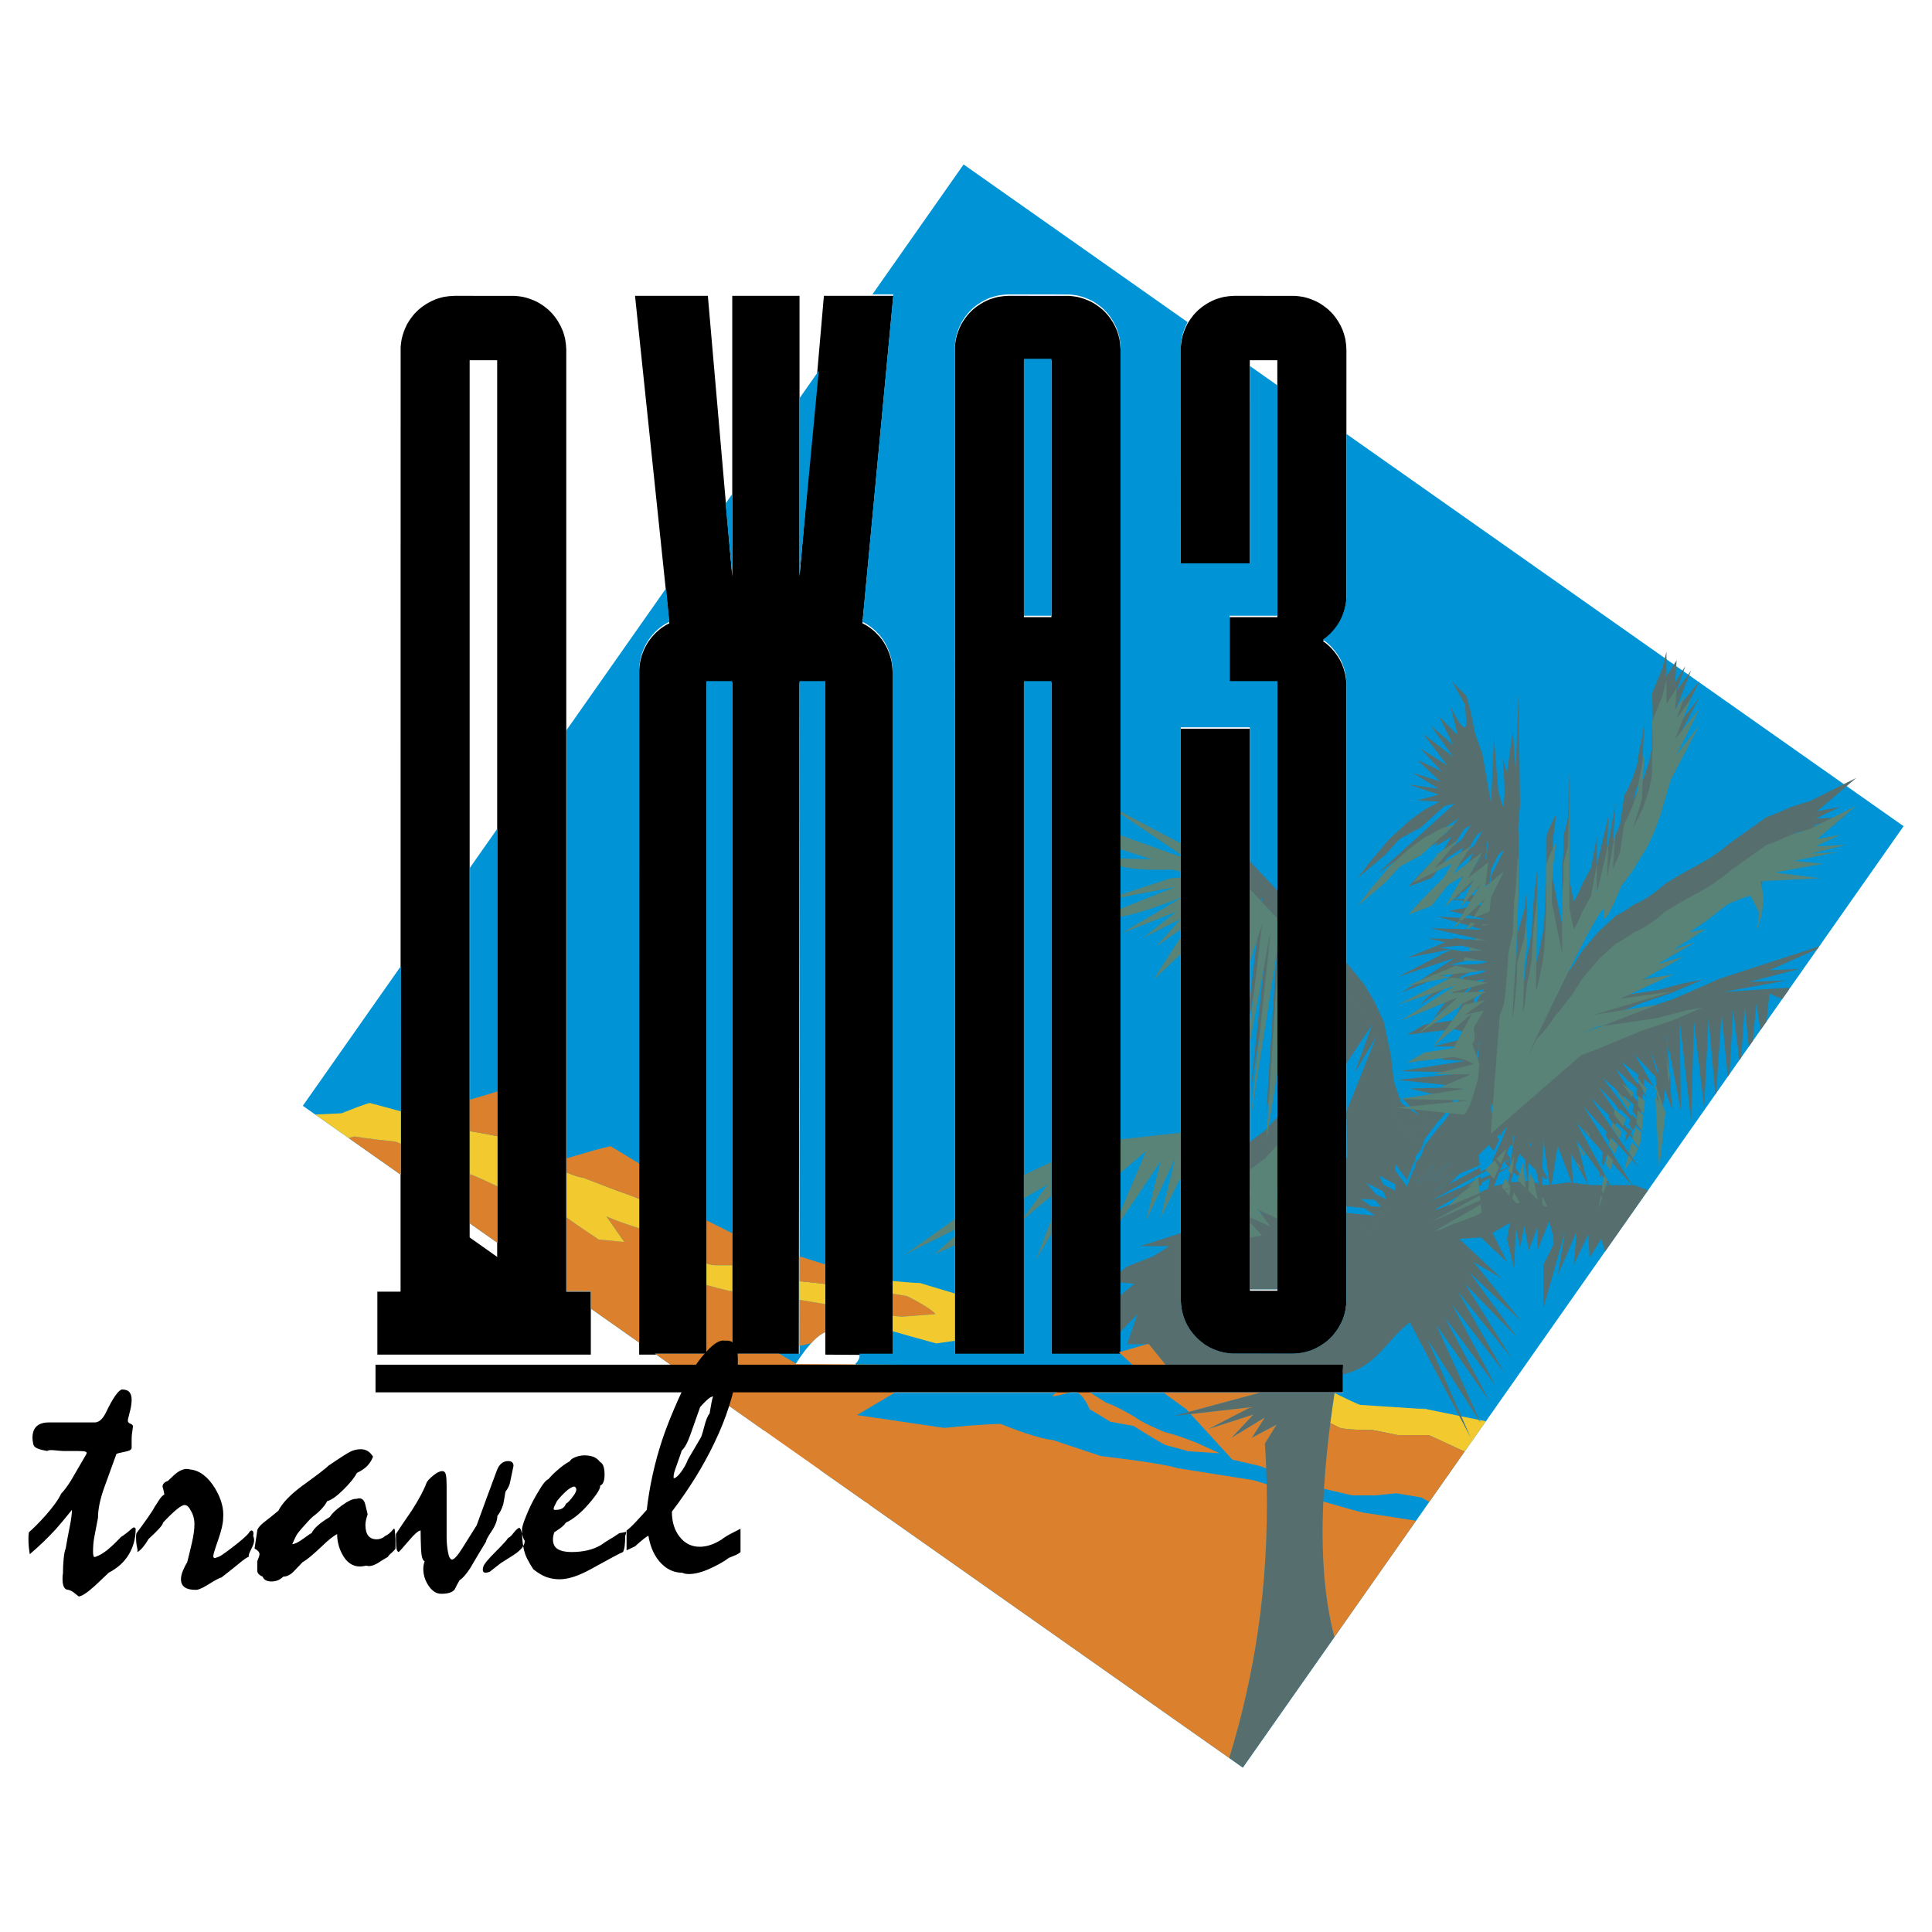 <?xml version="1.0" encoding="UTF-8"?>
<svg xmlns="http://www.w3.org/2000/svg" width="2500" height="2500" viewBox="0 0 2500 2500" fill="none">
  <g clip-path="url(#clip0_8_8900)">
    <path fill-rule="evenodd" clip-rule="evenodd" d="M1360.56 798.575V466.121H1324.94V798.575H1360.56ZM1324.94 883.229V1753.5H1235.55L1235.64 449.131C1235.92 445.564 1236.34 442.192 1236.98 438.651C1238.59 431.738 1240.77 425.759 1244.01 419.43C1246.89 414.437 1249.95 410.131 1253.74 405.76L1258.47 401.026C1265.23 395.06 1272.99 390.339 1281.4 387.083C1284.7 385.968 1287.91 385.047 1291.34 384.23C1295.91 383.411 1300.54 382.934 1305.19 382.803L1383.75 382.894C1387.29 383.166 1390.68 383.607 1394.21 384.23C1400.89 385.757 1407.34 388.132 1413.41 391.298C1418.4 394.165 1422.71 397.239 1427.06 401.026L1431.77 405.76C1437.74 412.52 1442.45 420.295 1445.68 428.716C1446.82 432.037 1447.72 435.253 1448.54 438.664C1449.37 443.359 1449.84 447.782 1449.96 452.542V1753.5H1360.56V883.229H1324.94ZM1742.23 775.229L1741.59 781.74C1740.27 790.135 1737.53 798.247 1733.51 805.734C1727.94 815.293 1721 823.269 1711.83 829.521C1721 835.811 1727.94 843.801 1733.51 853.346L1736.33 858.949C1739.78 867.224 1741.59 874.941 1742.23 883.851L1742.31 1683.79C1742.17 1689.61 1741.43 1695.4 1740.1 1701.06L1738.05 1707.6C1734.79 1716.01 1730.08 1723.79 1724.12 1730.57L1719.39 1735.3C1712.64 1741.27 1704.89 1745.99 1696.48 1749.23C1693.22 1750.35 1689.89 1751.3 1686.52 1752.07C1681.95 1752.91 1677.32 1753.39 1672.67 1753.49L1594.11 1753.41C1590.6 1753.14 1587.11 1752.69 1583.65 1752.06C1576.98 1750.54 1570.53 1748.17 1564.45 1745.02L1558.73 1741.5C1551.4 1736.37 1545.02 1729.99 1539.89 1722.66L1536.37 1716.89C1532.11 1708.73 1529.36 1699.87 1528.27 1690.74L1527.94 1683.77V942.942H1617.32V1670.2H1652.93V883.229H1591.12V798.575H1652.93V569.166H1652.85V466.121H1617.24V519.116L1617.32 519.167V730.808H1527.94V449.118C1528.22 445.551 1528.66 442.179 1529.27 438.638C1530.89 431.725 1533.07 425.746 1536.31 419.417C1539.2 414.424 1542.26 410.118 1546.04 405.747L1550.77 401.013C1557.53 395.047 1565.29 390.326 1573.7 387.07C1576.96 385.968 1580.26 385.016 1583.61 384.217C1588.19 383.399 1592.83 382.922 1597.49 382.79L1676.04 382.881C1679.59 383.153 1682.96 383.594 1686.51 384.217C1693.19 385.744 1699.64 388.119 1705.71 391.286C1710.7 394.152 1715.01 397.226 1719.34 401.013L1724.07 405.747C1730.04 412.507 1734.75 420.282 1737.98 428.703C1739.12 432.024 1740.02 435.24 1740.84 438.651C1741.65 443.346 1742.14 447.769 1742.26 452.529C1742.23 600.397 1742.26 585.482 1742.23 775.229ZM827.083 1752.89L827.135 866.874L827.615 861.115C829.067 850.014 833.023 839.388 839.184 830.04C846.161 820.092 855.059 811.791 866.096 806.538L821.726 382.777H915.952L947.533 746.047V382.79H1034.57V746.047L1066.12 382.79L1155.98 382.816L1116.02 806.551C1124.56 810.624 1131.72 816.538 1137.97 823.555L1141.34 827.796C1148.02 837.303 1151.99 846.862 1154.08 858.262C1154.62 862.114 1154.93 865.823 1155 869.675V1753.5L1068 1752.89V883.229H1034.55L1033.69 1753.5H947.507V883.229H914.084V1752.89H827.083ZM607.725 1671.43H643.353V466.121H607.725V1671.43ZM764.53 1671.43H732.754V452.542C732.622 447.887 732.145 443.248 731.327 438.664C730.543 435.303 729.59 431.982 728.474 428.716C725.232 420.3 720.52 412.526 714.557 405.76L709.836 401.026C705.618 397.344 701.048 394.086 696.192 391.298C690.123 388.13 683.671 385.754 676.997 384.23C673.536 383.611 670.048 383.165 666.543 382.894L587.985 382.803C583.33 382.934 578.692 383.411 574.107 384.23C570.751 385.019 567.436 385.971 564.173 387.083C555.772 390.337 548.016 395.058 541.268 401.026L536.534 405.76C532.852 409.987 529.594 414.566 526.807 419.43C523.564 425.759 521.372 431.738 519.764 438.651C519.15 442.121 518.704 445.618 518.428 449.131L518.337 1671.43H488.312V1752.89H764.53V1671.43Z" fill="black"></path>
    <path fill-rule="evenodd" clip-rule="evenodd" d="M666.529 1642.78L606.453 1600.35V1704.08H666.529V1642.78ZM753.258 1704.08L731.469 1688.68V1704.08H753.258Z" fill="black"></path>
    <path fill-rule="evenodd" clip-rule="evenodd" d="M2463.24 1069.1L1742.28 561.541L1742.23 773.363L1741.59 779.887C1740.26 788.277 1737.53 796.384 1733.51 803.868C1727.94 813.427 1721 821.416 1711.83 827.68C1721 833.945 1727.94 841.947 1733.51 851.493L1736.33 857.109C1739.78 865.371 1741.59 873.075 1742.23 882.011L1742.31 1681.92C1742.18 1687.74 1741.43 1693.53 1740.08 1699.2L1738.05 1705.76C1734.79 1714.17 1730.07 1721.94 1724.12 1728.72L1719.39 1733.45C1712.64 1739.41 1704.88 1744.13 1696.49 1747.38C1693.23 1748.5 1689.91 1749.45 1686.55 1750.22C1681.97 1751.07 1677.33 1751.55 1672.67 1751.66L1594.12 1751.56C1590.61 1751.29 1587.11 1750.84 1583.65 1750.21C1576.97 1748.69 1570.52 1746.33 1564.45 1743.16L1558.71 1739.66C1551.39 1734.51 1545.02 1728.12 1539.89 1720.79L1536.37 1715.02C1532.11 1706.87 1529.36 1698.01 1528.27 1688.87L1527.92 1681.91V941.101H1617.32V1668.34H1652.93V881.362H1591.15V796.735H1652.93V498.638L1617.32 473.554V728.955H1527.92L1528.02 447.264C1528.28 443.711 1528.71 440.325 1529.37 436.798C1530.97 429.872 1533.14 423.893 1536.39 417.576L1536.81 416.876L1246.9 212.797L1128.86 380.95H1155.98L1116.01 804.672C1124.56 808.732 1131.7 814.646 1137.98 821.662L1141.34 825.93C1148.02 835.423 1151.99 844.982 1154.08 856.409C1154.62 860.248 1154.92 863.944 1155 867.822V1751.66H1112.24L1112.41 1752.52L1111.99 1757.06C1110.71 1759.84 1109.68 1762.42 1107.15 1764.33C1107.05 1766.35 1107 1768.38 1106.97 1770.39H1738.01V1802.2H1101.96C1099.2 1812.31 1095.39 1822.16 1091.34 1831.71L1090.08 1832.98L1089.55 1837.29C1087.57 1842.58 1085.69 1847.92 1083.7 1853.23V1856.65C1080.46 1862.73 1077.08 1868.61 1073.31 1874.35C1073.31 1876.69 1072.06 1878.58 1071.12 1880.66C1069.15 1885.09 1067.24 1889.55 1065.16 1893.9L1063.53 1895.6L1060.68 1901.78L1120.71 1944.04L1125.12 1943.08V1947.15L1608.19 2287.23L2463.24 1069.1ZM1068.01 1723.79V881.362H1034.57V1751.66H947.533V881.362H914.097V1751.66H847.446L874.06 1770.37H1026.25C1027.09 1768.99 1027.95 1767.59 1028.81 1766.2C1036.32 1754.37 1044.59 1742.87 1054.57 1732.98C1058.68 1729.16 1063 1725.67 1068.01 1723.79ZM1009.32 1802.19H919.246L988.712 1851.1C989.867 1847.88 991.06 1844.69 992.279 1841.53L994.341 1836.43C994.341 1834.6 995.47 1832.47 996.144 1830.68C997.688 1826.59 999.361 1822.66 1001.4 1818.75L1003.12 1815.51L1004.73 1814.39V1812.03C1006.23 1808.73 1007.76 1805.43 1009.32 1802.19ZM1059.5 479.767L1034.56 515.291V744.181L1059.5 479.767ZM947.533 639.282L938.818 651.707L947.533 744.194V639.282ZM861.985 761.159L733.104 944.759V1670.65H764.465V1693.24L827.07 1737.31L827.122 865.007L827.589 859.236C829.05 848.137 833.005 837.513 839.158 828.16C846.123 818.213 855.02 809.912 866.07 804.672L861.985 761.159ZM643.73 1072.08L608.089 1122.85V1583.16L643.73 1608.24V1072.08ZM518.753 1250.13L391.844 1430.9L518.727 1520.23L518.753 1250.13ZM1360.56 796.722V464.255H1324.94V796.722H1360.56ZM1324.94 881.362V1751.66H1235.57L1235.66 447.264C1235.93 443.698 1236.36 440.325 1236.99 436.798C1238.51 430.112 1240.87 423.647 1244.04 417.564C1246.91 412.57 1249.96 408.277 1253.75 403.906L1258.48 399.159C1265.24 393.193 1273.01 388.473 1281.41 385.217C1284.68 384.108 1287.99 383.164 1291.35 382.39C1296.03 381.546 1300.44 381.093 1305.2 380.963L1383.76 381.054C1387.33 381.326 1390.7 381.754 1394.23 382.39C1401.14 383.998 1407.12 386.19 1413.42 389.432C1418.41 392.324 1422.69 395.372 1427.05 399.159L1431.79 403.906C1437.75 410.668 1442.47 418.437 1445.72 426.85C1446.83 430.17 1447.74 433.387 1448.56 436.798C1449.39 441.506 1449.85 445.915 1449.97 450.688V1751.66H1360.57V881.362H1324.94Z" fill="#0094D6"></path>
    <path fill-rule="evenodd" clip-rule="evenodd" d="M2402.14 1006.53L2342.1 1036.58L2317.73 1044.1C2293.34 1055.37 2285.84 1057.25 2285.84 1057.25L2259.58 1076.05L2240.81 1089.2C2218.32 1107.98 2207.04 1113.62 2207.04 1113.62C2186.42 1124.89 2173.26 1132.4 2173.26 1132.4L2154.52 1143.67C2132.01 1164.33 2115.13 1169.97 2115.13 1169.97C2096.37 1183.13 2090.74 1185.01 2090.74 1185.01L2068.25 1205.68L2047.6 1230.1L2034.47 1250.76C2017.58 1273.3 2011.96 1278.93 2011.96 1278.93C1998.83 1299.61 1989.44 1307.13 1989.44 1307.13L1976.32 1331.55C1976.32 1331.55 2079.49 1111.75 2075.74 1143.69C2072 1175.62 2098.23 1109.87 2098.23 1109.87C2113.25 1091.09 2117 1083.58 2117 1083.58L2131.99 1059.16L2141.4 1038.5L2148.89 1017.84L2162.02 972.756L2199.54 901.371L2169.53 940.825L2199.54 880.71L2167.65 920.164L2188.3 867.559L2169.53 893.861L2180.8 861.93L2167.65 882.591L2169.53 854.407L2156.4 875.068V843.137L2150.77 865.678L2137.65 897.61C2139.53 923.899 2137.65 948.334 2137.65 948.334V967.128L2133.87 985.908L2126.38 1008.45C2117 1029.11 2113.25 1034.75 2113.25 1034.75L2124.5 999.059L2126.38 963.366L2128.26 931.435L2124.51 955.857C2118.88 980.279 2118.88 987.788 2118.88 987.788C2111.39 1014.09 2101.98 1029.12 2101.98 1029.12C2098.23 1051.66 2096.35 1066.7 2096.35 1066.7L2086.98 1089.24L2090.72 1038.51L2079.48 1100.51L2081.36 1055.41L2066.37 1119.29V1081.72L2058.84 1123.05L2047.6 1143.71C2040.1 1162.49 2036.36 1166.25 2036.36 1166.25L2030.7 1138.07V997.127L2028.82 1059.12L2023.19 1081.66V1102.32L2021.31 1122.99V1196.25L2015.68 1169.95C2011.93 1149.29 2008.18 1132.38 2008.18 1132.38V1107.95L2010.07 1081.65L2013.81 1053.47C2002.57 1074.13 2000.69 1083.53 2000.69 1083.53V1141.75L1998.81 1183.09C1996.93 1211.27 1995.03 1213.14 1995.03 1213.14C1989.44 1245.1 1987.56 1245.1 1987.56 1245.1L1989.44 1121.12C1987.56 1141.78 1985.7 1153.05 1985.7 1153.05L1983.81 1173.71C1981.93 1203.77 1981.93 1205.65 1981.93 1205.65L1978.19 1228.2C1978.19 1228.2 1976.31 1230.08 1974.44 1250.74C1972.56 1271.41 1970.69 1273.28 1970.69 1273.28L1972.57 1211.28L1976.32 1179.34L1974.44 1154.92C1974.44 1175.58 1970.69 1183.1 1970.69 1183.1L1963.19 1209.4C1963.19 1233.82 1961.31 1246.98 1961.31 1246.98C1959.42 1271.4 1957.54 1278.89 1957.54 1278.89C1955.66 1297.69 1961.31 1209.4 1961.31 1209.4L1963.19 1164.31L1965.07 1119.22V1076.01L1963.85 1073.99C1963.62 1077.58 1963.4 1081.38 1963.19 1085.4C1961.31 1119.21 1959.42 1128.61 1959.42 1128.61L1957.54 1171.83L1951.91 1196.25C1951.91 1196.25 1950.03 1224.43 1948.16 1246.99C1946.28 1269.53 1940.66 1277.03 1940.66 1277.03L1928.97 1431.17L2045.72 1329.65L2070.12 1320.24L2124.5 1297.7L2163.89 1284.55L2203.28 1267.62L2182.65 1271.4C2152.64 1278.89 2147.01 1280.8 2147.01 1280.8C2124.5 1284.55 2109.49 1286.43 2109.49 1286.43C2085.1 1290.18 2068.22 1292.09 2068.22 1292.09L2047.57 1301.46L2145.12 1263.9L2062.57 1277.05L2163.87 1247.02L2096.34 1256.39L2165.75 1224.47L2124.48 1231.98L2178.92 1201.89L2145.15 1211.3L2193.91 1183.11L2165.77 1192.5L2207.04 1166.2L2186.42 1169.96L2208.93 1154.93C2217.59 1147.92 2226.33 1141.03 2235.17 1134.26C2255.82 1124.87 2265.18 1122.99 2265.18 1122.99L2276.43 1145.53C2274.54 1164.32 2272.68 1169.95 2272.68 1169.95C2280.2 1147.41 2280.2 1143.65 2280.2 1143.65L2282.08 1124.87L2278.33 1104.21L2355.24 1100.44L2297.09 1092.92L2358.99 1081.65L2321.47 1077.89L2377.73 1066.62L2343.96 1068.5L2389 1057.23L2349.61 1059.11L2381.48 1044.08L2351.49 1049.72L2402.14 1006.53ZM1866.68 1035.27L1843.13 1047.85C1824.39 1061 1820.64 1064.76 1820.64 1064.76C1799.99 1083.56 1796.25 1087.31 1796.25 1087.31C1779.35 1107.97 1775.6 1111.73 1775.6 1111.73L1756.86 1136.14L1792.5 1106.09L1811.24 1085.41L1835.64 1072.26L1837.07 1072.14L1882.52 1030.93L1866.68 1035.27ZM1857.46 1070.59L1860.02 1070.39L1828.13 1106.09L1878.76 1081.66L1867.51 1100.46L1839.37 1128.63L1822.5 1147.41L1852.48 1136.14L1873.13 1109.83L1893.78 1096.68L1869.38 1138.02L1906.9 1102.32L1890.03 1138.02L1916.27 1107.97L1887.54 1154.93H1892.43L1921.88 1126.75L1905.94 1152.3L1926.84 1143.92L1927.55 1143.33L1929.41 1124.88L1946.28 1091.07L1921.88 1111.74L1925.66 1079.8L1899.39 1100.47L1918.14 1066.66L1880.61 1094.84L1903.13 1059.15L1856.24 1087.33L1888.11 1049.76L1857.46 1070.59ZM1886.67 1156.38L1880.64 1166.2L1890.5 1156.78L1886.67 1156.38ZM1902.38 1158.08L1897.57 1165.79L1901.92 1164.98L1909.24 1158.82L1902.38 1158.08ZM1919.37 1159.9L1918.23 1161.96L1925.67 1160.58L1919.37 1159.9ZM1909.39 1177.9L1908.05 1180.31L1923.8 1181.23L1909.39 1177.9ZM1902.73 1189.9L1900.5 1193.89L1918.15 1194.38L1902.73 1189.9ZM1895.71 1202.54L1893.3 1206.89L1918.15 1207.54L1895.71 1202.54ZM1883 1213.48L1871.28 1218.81L1820.64 1239.47L1877.01 1228.55L1861.91 1226.32L1916.29 1220.69L1883 1213.48ZM1877.85 1228.68L1809.36 1263.89L1882.52 1239.47L1813.11 1284.56L1886.27 1254.5L1835.64 1301.46L1891.66 1264.63L1886.27 1265.77L1923.82 1247L1875.02 1248.88L1925.68 1235.73L1877.85 1228.68ZM1894.12 1264.12L1854.4 1318.39L1905.04 1275.17L1880.64 1320.27L1843.12 1325.9L1820.63 1339.05L1880.64 1331.55C1899.41 1335.3 1906.9 1340.96 1906.9 1340.96L1854.39 1354.11H1903.16L1863.77 1371.01L1895.66 1372.89L1811.23 1386.06L1901.28 1387.94L1807.48 1397.35L1894.49 1406.41L1895.66 1404.84C1895.66 1404.84 1901.29 1402.96 1912.53 1359.75L1914.41 1340.98L1905.04 1314.69C1905.04 1314.69 1910.67 1312.8 1906.92 1294.02L1920.04 1271.48L1895.67 1277.11L1921.91 1258.34L1894.12 1264.12ZM1894.19 1406.76L1824.38 1408.57L1871.26 1419.81L1814.97 1421.7L1837.49 1444.25L1813.09 1427.32L1803.72 1399.15L1799.97 1367.21L1796.22 1348.41L1790.59 1322.12L1779.32 1297.7L1766.19 1275.16L1742.23 1245.52V1300.06L1742.25 1375.96L1775.56 1325.88L1753.07 1387.89L1781.19 1340.93L1742.25 1438.46L1743.98 1496.32L1742.25 1499.72V1561.03L1779.31 1564.5L1760.57 1551.35L1786.83 1553.23L1768.06 1530.69L1794.33 1543.84L1784.95 1521.3L1805.57 1532.57V1506.28L1820.59 1526.95L1829.97 1502.53L1830.47 1504.39C1832.47 1486.53 1836.19 1500.21 1843.09 1474.35L1861.86 1449.93C1861.86 1449.93 1867.49 1446.18 1878.73 1427.39L1894.19 1406.76ZM1652.9 1152.43L1617.29 1114.49V1209.75C1626.03 1181.89 1633.02 1160.57 1633.02 1160.57L1617.29 1293.28V1313.8L1644.29 1168.08L1618.03 1414.18L1652.9 1192.3V1152.43ZM1652.9 1216.81L1638.64 1440.49L1652.9 1352.3V1216.81ZM1652.9 1445.52L1636.77 1463.03L1617.29 1477.67V1539.15L1644.29 1551.32L1627.39 1528.78L1652.9 1541.04V1445.52ZM1617.29 1565.57L1633.02 1562.6L1617.29 1545.7V1565.57ZM1917.21 1533.35L1916.18 1522.51L1856.27 1556.95C1856.27 1556.95 1861.9 1556.95 1880.64 1547.55C1880.64 1547.55 1882.52 1547.55 1906.9 1538.17C1906.9 1538.19 1908.81 1537.21 1917.21 1533.35ZM1915.67 1517.11L1915.06 1510.76L1855.53 1543.02L1854.62 1543.93L1915.67 1517.11ZM1914.79 1507.79L1912.74 1486.63L1898.38 1500.82L1906.92 1496.84L1891.08 1507.98L1873.65 1525.18L1914.79 1507.79ZM1922.13 1477.38L1933.05 1489.26L1939.74 1474.75L1934.22 1465.48L1922.13 1477.38ZM1943.31 1500.42L1946.29 1503.66L1954.45 1500.09L1954.5 1499.64L1947.94 1488.59L1943.31 1500.42ZM1947.21 1504.67L1953.12 1511.08L1954.41 1500.55L1947.21 1504.67ZM1956.58 1514.85L1962.08 1520.81L1966.89 1520.43L1958.96 1507.11L1956.58 1514.85ZM1935.97 1463.78L1942.05 1469.73L1942.56 1468.67L1950.05 1449.88L1935.97 1463.78ZM1951.68 1479.14L1956.46 1483.79L1959.43 1459.27L1951.68 1479.14ZM1963.85 1491.04L1974.17 1501.09L1970.69 1468.67L1963.85 1491.04ZM1977.54 1504.39L1989.85 1516.45L1984.61 1490.86L1979.24 1480.5L1977.54 1504.39ZM1995.57 1522.03L1998.57 1524.97C1999.43 1524.94 2000.65 1524.87 2002.27 1524.74L1995.79 1512.32L1995.57 1522.03ZM2041.67 1472.92L2045.72 1476.16L2045.99 1475.1L2040.09 1466.76L2041.67 1472.92ZM2049.43 1461.55L2050.78 1456.31L2040.12 1444.25L2049.43 1461.55ZM2056.29 1434.62L2056.98 1431.89L2049.48 1423.57L2056.29 1434.62ZM2061.13 1415.6L2061.36 1414.71L2058.86 1412.3L2061.13 1415.6ZM2092.97 1376.74L2092.79 1377.88L2106.98 1399.92L2109.39 1391.71L2092.97 1376.74ZM2089.32 1399.37L2088.34 1405.53L2100.48 1421.85L2103.51 1411.61L2089.32 1399.37ZM2086.61 1416.26L2085.58 1422.66L2095.81 1437.61L2098.49 1428.51L2086.61 1416.26ZM2083.42 1436.13L2081.88 1445.83L2089.91 1457.53L2093.38 1445.78L2083.42 1436.13ZM2080 1457.37L2078 1469.81L2083.6 1478.82L2087.51 1465.65L2080 1457.37ZM2075.67 1484.43L2072.48 1504.28L2074.78 1508.56L2080.36 1489.72L2075.67 1484.43ZM2071.41 1510.92L2069.13 1525.04H2069.89L2073.29 1513.58L2071.41 1510.92ZM2111.68 1384.01L2113.65 1377.27L2098.23 1365.34L2111.68 1384.01ZM2118.38 1361.45L2118.83 1359.88L2115.13 1355.95L2118.38 1361.45ZM2118.91 1359.94C2118.93 1360.37 2119.04 1361.3 2119.14 1362.71L2129.53 1380.31L2130.14 1374.73L2130.75 1372.47L2118.91 1359.94ZM2119.82 1382.04C2119.84 1386.08 2119.76 1390.45 2119.56 1394.99L2126.78 1405.01L2128.58 1388.8L2119.82 1382.04ZM2119.23 1400.66C2118.87 1405.86 2118.28 1411.05 2117.46 1416.21L2124.34 1426.89L2126.37 1408.55L2126.52 1407.28L2119.23 1400.66ZM2116.27 1422.63C2115.92 1424.2 2115.54 1425.77 2115.13 1427.33L2112.35 1437.85L2120.37 1448.64C2122.07 1444.64 2122.63 1442.37 2122.63 1442.37L2124.07 1429.37L2116.27 1422.63ZM2111.33 1441.77C2110.04 1446.61 2108.88 1451.12 2107.82 1455.22L2112.98 1462.77C2115.99 1457.88 2118.14 1453.65 2119.62 1450.36L2111.33 1441.77ZM2106.87 1458.84C2104.82 1466.87 2103.28 1472.92 2102.54 1475.93L2103.07 1476.72C2106.72 1472.13 2109.74 1467.88 2112.19 1464.01L2106.87 1458.84ZM2136.18 1351.75L2136.24 1351.56L2135.76 1350.29L2136.18 1351.75ZM2140.89 1364.38L2141.16 1369.24L2147.01 1389.76L2141.99 1384.44L2147.01 1476.16L2155.09 1403.26L2140.89 1364.38ZM2159.17 1366.76L2160.63 1353.54L2156.4 1331.53L2159.17 1366.76ZM2173.29 1311.99L2173.39 1311.92L2173.26 1310.85L2173.29 1311.99ZM2226.28 1257.48C2224.69 1257.88 2223.92 1258.27 2223.92 1258.27L2226.28 1257.48Z" fill="#566E6D"></path>
    <path fill-rule="evenodd" clip-rule="evenodd" d="M1527.9 1595.71L1475.46 1612.48H1512.99L1492.34 1625.63L1458.57 1638.78L1449.95 1645.45V1659.33L1467.97 1661.32L1449.95 1675.97V1723.19L1471.72 1700.76L1458.57 1739.41H1486.71L1511.79 1770.37H1738.02V1778.32C1781.95 1768.57 1794.72 1732.85 1824.38 1711.22L1903.16 1860.45L1846.87 1732.7L1916.28 1841.67L1858.15 1713.92L1927.56 1813.47L1869.41 1704.52L1935.06 1792.81L1878.77 1687.61L1946.31 1775.92L1886.27 1670.73L1955.68 1757.13L1895.67 1661.32L1963.21 1730.83L1901.3 1646.29L1968.83 1710.15L1906.93 1633.14L1942.57 1653.79L1888.16 1603.08L1916.31 1601.19L1950.08 1633.14L1931.34 1595.55L1953.83 1582.4L1950.08 1603.08L1959.46 1642.52L1961.35 1588.06L1966.98 1614.35L1972.61 1586.18L1978.24 1618.09L1989.48 1588.06V1618.09L2004.5 1580.53C2012 1603.08 2010.13 1610.6 2010.13 1610.6L1997 1636.89V1693.25L2025.12 1593.67L2015.75 1650.04L2040.14 1593.67L2036.39 1636.89L2055.14 1597.45L2057.02 1627.48L2072.03 1603.06L2076.98 1619.38L2132.53 1540.24L2115.17 1533.54H2060.76C2042.02 1531.66 2030.75 1529.8 2030.75 1529.8C2006.38 1533.54 1997 1533.54 1997 1533.54L1978.24 1527.92C1959.47 1529.8 1953.84 1529.8 1953.84 1529.8L1931.35 1535.43C1910.7 1544.83 1906.96 1546.7 1906.96 1546.7C1882.56 1556.1 1880.69 1556.1 1880.69 1556.1C1861.95 1565.5 1856.32 1565.5 1856.32 1565.5L1957.6 1507.27L1850.68 1554.23L1940.73 1505.39L1856.32 1541.08L1906.96 1505.39L1854.44 1529.81L1876.93 1503.52L1846.92 1529.81L1856.32 1505.39L1835.67 1531.68L1830.05 1511L1820.67 1535.43L1805.65 1514.78V1541.07L1785.03 1529.8L1794.4 1552.34L1768.14 1539.19L1786.91 1561.73L1760.64 1559.83L1779.39 1573.01L1742.33 1569.51L1742.36 1681.88C1742.22 1687.7 1741.48 1693.49 1740.13 1699.16L1738.1 1705.72C1734.84 1714.13 1730.12 1721.9 1724.17 1728.67L1719.44 1733.41C1712.69 1739.37 1704.93 1744.09 1696.53 1747.34C1693.27 1748.46 1689.96 1749.4 1686.6 1750.18C1682.02 1751.03 1677.38 1751.51 1672.72 1751.62L1594.16 1751.51C1590.65 1751.25 1587.16 1750.8 1583.7 1750.17C1577.02 1748.65 1570.57 1746.29 1564.5 1743.12L1558.76 1739.62C1551.44 1734.47 1545.07 1728.08 1539.94 1720.75L1536.42 1714.98C1532.16 1706.83 1529.41 1697.97 1528.32 1688.83L1527.97 1681.87V1595.71H1527.9ZM1629.96 1802.19L1518.6 1832.28L1618.03 1821.01L1563.62 1849.18L1621.78 1830.41L1593.63 1860.45L1636.77 1834.16L1619.9 1860.45L1651.79 1843.55L1636.77 1867.97C1646.82 2025.41 1626.69 2156.95 1590.66 2274.84L1608.2 2287.2L1726.75 2118.27C1705.22 2037.64 1707.51 1929.78 1727.01 1802.19H1629.96ZM1652.9 1549.61L1627.39 1537.33L1644.29 1559.87L1617.29 1547.71V1554.24L1633.02 1571.14L1617.29 1574.13V1668.34H1652.9V1549.61Z" fill="#566E6D"></path>
    <path fill-rule="evenodd" clip-rule="evenodd" d="M1155.01 1702.69V1674.04C1166.54 1675.92 1173.76 1677.12 1173.76 1677.12C1207.03 1693.79 1210.36 1700.45 1210.36 1700.45L1167.12 1703.8L1155.01 1702.69Z" fill="#DB812E"></path>
    <path fill-rule="evenodd" clip-rule="evenodd" d="M1155.01 1657.65C1184.03 1660.29 1190.65 1660.29 1190.65 1660.29L1235.56 1673.79V1734.94L1211.44 1738.39C1184.02 1730.92 1166.17 1725.82 1155.01 1722.53V1702.7L1167.12 1703.81L1210.36 1700.47C1210.36 1700.47 1207.04 1693.8 1173.76 1677.13C1173.76 1677.13 1166.52 1675.91 1155.01 1674.05V1657.65Z" fill="#F2CA30"></path>
    <path fill-rule="evenodd" clip-rule="evenodd" d="M1068.01 1687.54V1723.79C1063.02 1725.67 1058.7 1729.16 1054.57 1732.98C1052.89 1734.65 1051.24 1736.38 1049.63 1738.12L1034.56 1741.62V1681.98C1045.31 1683.71 1056.77 1685.59 1068.01 1687.54Z" fill="#DB812E"></path>
    <path fill-rule="evenodd" clip-rule="evenodd" d="M1068.01 1661.48V1687.55C1056.76 1685.6 1045.31 1683.72 1034.57 1682V1657.95C1044.67 1658.78 1056.13 1660 1068.01 1661.48Z" fill="#F2CA30"></path>
    <path fill-rule="evenodd" clip-rule="evenodd" d="M1034.57 1625.76L1068.01 1636.23V1661.48C1056.89 1660.09 1045.74 1658.91 1034.57 1657.97V1625.76ZM1712.39 1942.96C1747.85 1953.38 1762.52 1957.05 1762.52 1957.05L1830.08 1967.46L1832.07 1968.27L1726.75 2118.28C1713.68 2069.31 1709.38 2010.32 1712.39 1942.96ZM1108.89 1831.1L1221.86 1847.71C1273.83 1842.53 1294.62 1842.53 1294.62 1842.53C1346.6 1863.33 1362.2 1863.33 1362.2 1863.33L1424.6 1884.17C1512.98 1894.59 1523.37 1899.8 1523.37 1899.8L1622.13 1915.4L1639.06 1920.62C1642.04 2055.1 1622.61 2170.34 1590.65 2274.85C1362.65 2114.32 1138.68 1956.71 919.235 1802.19H924.916L870.391 1763.97L1215.72 1766.35L1182.52 1790.88L1161.98 1797.21L1153.36 1801.97C1154.92 1801.97 1156.46 1801.94 1158.02 1801.97L1108.89 1831.1Z" fill="#DB812E"></path>
    <path fill-rule="evenodd" clip-rule="evenodd" d="M947.536 1670.77V1751.65H1008.26C1016.02 1756.28 1023.23 1760.54 1029.93 1764.43L1028.83 1766.19C1027.96 1767.57 1027.11 1768.97 1026.26 1770.36H874.075L847.461 1751.65H914.113V1662.78C921.959 1665.03 931.881 1667.62 944.241 1670.46L947.536 1670.77Z" fill="#DB812E"></path>
    <path fill-rule="evenodd" clip-rule="evenodd" d="M947.532 1637.16V1670.78L944.238 1670.48C934.128 1668.19 924.082 1665.63 914.109 1662.8V1634.89C922.215 1637.17 924.278 1637.17 924.278 1637.17H947.532V1637.16Z" fill="#F2CA30"></path>
    <path fill-rule="evenodd" clip-rule="evenodd" d="M914.097 1579.07L947.533 1595.81V1637.16H924.279C924.279 1637.16 922.216 1637.16 914.11 1634.88V1579.07H914.097ZM827.096 1589.3L827.083 1737.31L764.478 1693.24V1670.65H733.117V1575.3C736.606 1577.95 746.606 1585.18 774.569 1603.84L807.836 1607.19L784.555 1573.86C784.542 1573.86 796.773 1579.98 827.096 1589.3Z" fill="#DB812E"></path>
    <path fill-rule="evenodd" clip-rule="evenodd" d="M827.093 1551.4V1589.3C796.77 1579.97 784.54 1573.85 784.54 1573.85L807.82 1607.19L774.553 1603.84C746.59 1585.18 736.577 1577.95 733.102 1575.29V1517.06C748.73 1523.87 754.605 1523.89 754.605 1523.89L797.847 1540.53C807.732 1543.78 817.488 1547.4 827.093 1551.4Z" fill="#F2CA30"></path>
    <path fill-rule="evenodd" clip-rule="evenodd" d="M733.102 1498.89H733.153C785.149 1483.29 790.337 1483.29 790.337 1483.29C805.512 1492.41 817.6 1499.73 827.08 1505.58V1551.41C817.477 1547.4 807.721 1543.78 797.834 1540.54L754.592 1523.9C754.592 1523.9 748.717 1523.87 733.089 1517.06L733.102 1498.89ZM643.727 1535.22V1608.23L608.086 1583.14V1519.57L611.549 1520.55C611.549 1520.55 621.289 1524.46 643.727 1535.22Z" fill="#DB812E"></path>
    <path fill-rule="evenodd" clip-rule="evenodd" d="M643.727 1470.32V1535.22C621.289 1524.45 611.549 1520.55 611.549 1520.55L608.086 1519.57V1463.73C630.368 1467.41 640.601 1469.62 643.727 1470.32Z" fill="#F2CA30"></path>
    <path fill-rule="evenodd" clip-rule="evenodd" d="M608.101 1422.98L643.741 1412.29V1470.33C640.616 1469.62 630.383 1467.41 608.101 1463.74V1432.25V1422.98ZM518.739 1480.1V1520.22L451.102 1472.6C453.618 1471.99 456.108 1471.3 458.546 1470.58C458.546 1470.58 478.507 1473.92 511.774 1477.24C514.138 1478.09 516.462 1479.04 518.739 1480.1Z" fill="#DB812E"></path>
    <path fill-rule="evenodd" clip-rule="evenodd" d="M518.741 1438.1V1480.1C514.175 1478.05 511.763 1477.23 511.763 1477.23C478.496 1473.91 458.535 1470.57 458.535 1470.57C456.074 1471.31 453.591 1471.99 451.09 1472.59L407.914 1442.21L441.895 1440.59C475.162 1427.25 478.496 1427.25 478.496 1427.25C498.054 1432.6 510.959 1436.05 518.741 1438.1Z" fill="#F2CA30"></path>
    <path fill-rule="evenodd" clip-rule="evenodd" d="M1470.35 1770.37L1447.88 1749.93C1465.92 1744.61 1476.91 1741.37 1483.63 1739.41H1486.71L1511.8 1770.37H1470.35ZM1538.14 1826.99L1534.87 1823.42L1505.71 1802.19H1629.97L1538.14 1826.99ZM1638.42 1900.17L1629.99 1896.91L1594.65 1888.75L1564.75 1856.06L1540.67 1829.77L1618.03 1821.01L1563.62 1849.18L1621.78 1830.41L1593.64 1860.45L1636.77 1834.16L1619.9 1860.45L1651.79 1843.55L1636.77 1867.97C1637.49 1878.81 1638.02 1889.55 1638.42 1900.17Z" fill="#DB812E"></path>
    <path fill-rule="evenodd" clip-rule="evenodd" d="M1721.46 1841.45C1723.14 1828.46 1724.97 1815.5 1726.96 1802.56C1757.84 1817.97 1760.45 1817.97 1760.45 1817.97L1844.7 1823.42C1844.7 1823.42 1793.05 1812.52 1885.46 1831.58C1886.4 1831.78 1887.32 1831.95 1888.23 1832.16L1903.17 1860.46L1890.94 1832.72C1898.97 1834.36 1906.46 1835.88 1913.48 1837.28L1916.29 1841.69L1914.37 1837.46L1922.75 1839.11L1895.4 1878.1C1893.32 1877.44 1892.36 1877.03 1892.36 1877.03L1849.12 1857.05H1809.2L1775.95 1850.38C1736.03 1850.38 1732.68 1847.06 1732.68 1847.06L1721.46 1841.45Z" fill="#F2CA30"></path>
    <path fill-rule="evenodd" clip-rule="evenodd" d="M1849.54 1943.39C1846.1 1941.53 1842.67 1939.64 1839.25 1937.73L1806.65 1932.29L1779.46 1935H1749.57C1731.94 1930.95 1720.39 1928.21 1713.27 1926.51C1715.04 1898.07 1717.77 1869.7 1721.45 1841.45L1732.64 1847.05C1732.64 1847.05 1735.99 1850.37 1775.91 1850.37L1809.16 1857.04H1849.09L1892.33 1877.02C1892.33 1877.02 1893.29 1877.42 1895.36 1878.08L1849.54 1943.39Z" fill="#DB812E"></path>
    <path fill-rule="evenodd" clip-rule="evenodd" d="M2354.22 1224.41L2223.94 1266.81L2203.29 1276.21L2163.9 1293.14L2124.51 1306.29L2070.13 1328.83L2045.73 1338.23L1928.98 1439.76L1940.68 1285.62C1940.68 1285.62 1946.31 1278.09 1948.17 1255.55C1950.05 1233.01 1951.92 1204.84 1951.92 1204.84L1957.55 1180.42L1959.43 1137.22C1959.43 1137.22 1961.32 1127.81 1963.2 1094C1965.09 1060.19 1966.95 1041.39 1966.95 1041.39L1965.07 894.862L1961.32 998.179L1957.55 945.574L1950.05 1000.06L1944.42 981.267L1946.31 1007.57C1948.19 1037.62 1944.42 1043.26 1944.42 1043.26L1938.8 1024.48L1933.17 953.096L1929.42 1039.51L1918.15 975.638L1908.77 949.348L1903.14 921.165L1897.51 900.504L1878.75 881.711L1895.65 911.775L1897.53 936.197C1895.65 954.99 1876.88 913.655 1876.88 913.655L1886.26 951.229L1861.89 926.807L1880.63 964.38L1850.61 938.078L1880.63 979.412L1841.24 949.361L1873.13 990.696L1837.49 968.154L1865.63 998.205L1833.74 983.173L1863.75 1011.34L1828.11 1000.07L1861.89 1020.73L1822.5 1015.09L1861.89 1028.24L1833.74 1035.77L1867.51 1037.65L1841.25 1050.8L1882.52 1039.53L1783.09 1129.71L1888.15 1058.32L1856.28 1095.89L1903.17 1067.71L1880.65 1103.4L1918.17 1075.23L1899.43 1109.04L1925.7 1088.38L1921.92 1120.32L1946.32 1099.65L1929.44 1133.47L1927.56 1152.25L1899.42 1163.52H1873.16L1925.7 1169.16L1875.04 1178.55L1923.83 1189.82L1860.04 1186.06L1918.17 1202.97L1850.64 1201.09L1918.17 1216.11L1846.89 1214.23L1916.31 1229.26L1861.92 1234.89L1925.71 1244.28L1875.05 1257.42L1923.84 1255.54L1886.29 1274.33L1921.94 1266.81L1895.7 1285.6L1920.07 1279.95L1906.94 1302.49C1910.69 1321.28 1905.06 1323.16 1905.06 1323.16L1914.44 1349.45L1912.56 1368.25C1901.31 1411.46 1895.68 1413.34 1895.68 1413.34L1878.78 1435.88C1867.54 1454.65 1861.91 1458.42 1861.91 1458.42L1843.14 1482.85C1836.26 1508.68 1832.53 1495.03 1830.52 1512.88L1835.65 1531.68L1856.3 1505.39L1846.89 1529.81L1876.9 1503.52L1854.41 1529.81L1898.39 1509.34L1950.07 1458.42L1942.57 1477.19L1931.33 1501.61L1930.05 1509.88L1940.69 1505.39L1929.85 1511.26L1928.52 1520.03L1941.17 1514.45L1959.43 1467.81L1954.46 1508.62L1957.55 1507.26L1954.41 1509.06L1951.83 1530.29L1953.8 1529.81L1954.66 1529.78L1970.69 1477.19L1976.14 1528.14L1976.43 1528.09L1980.05 1477.19L1991.25 1531.86L1995.47 1533.13L1996.94 1473.44L2005.2 1533.05L2007.64 1532.82L2015.69 1482.83L2033.66 1530.25C2034.27 1530.33 2034.98 1530.46 2035.76 1530.55L2032.59 1492.22L2054.76 1532.91C2054.81 1532.94 2054.89 1532.94 2054.94 1532.94L2040.09 1475.31L2081.41 1533.55H2083.64L2040.1 1452.76L2111.59 1533.55H2112.1L2049.48 1432.12L2120.76 1511L2058.86 1420.83L2117.01 1477.19L2068.25 1405.81L2128.26 1467.81L2073.88 1394.54L2128.26 1441.5L2090.74 1383.26L2132.01 1420.83L2098.23 1373.89L2139.53 1405.81L2115.13 1364.48L2147.03 1398.3L2135.75 1358.83L2163.9 1435.86L2156.4 1340.05L2175.17 1437.72L2173.28 1319.38L2188.3 1450.88L2192.04 1321.26L2205.17 1433.98L2210.82 1317.51L2219.62 1416.14L2220.76 1414.52L2227.7 1311.85L2235.8 1393.07L2237.98 1389.98L2242.69 1306.24L2250.69 1371.88L2253.13 1368.4L2257.72 1302.46L2262.91 1354.47L2268.12 1347.05L2272.72 1298.71L2278.06 1332.89L2285.91 1321.72L2289.6 1285.58C2295.81 1288.69 2301.46 1290.95 2306.37 1292.57L2315.27 1279.87L2313.97 1278.04L2229.56 1283.7L2312.09 1268.65L2263.33 1270.54L2328.98 1253.62L2289.59 1255.5L2351.78 1227.82L2354.22 1224.41ZM1854.62 1552.49L1855.53 1551.59L1850.61 1554.25L1854.62 1552.49ZM1873.65 1533.75L1891.08 1516.55L1856.27 1541.11L1873.65 1533.75ZM1927.86 1524.35L1925.81 1537.96L1931.31 1535.45L1933.14 1535L1940.05 1517.35L1927.86 1524.35Z" fill="#566E6D"></path>
    <path fill-rule="evenodd" clip-rule="evenodd" d="M1363.63 1804.37C1394.76 1780.98 1409.83 1823.42 1409.83 1823.42L1437.01 1839.76L1466.91 1845.18C1496.83 1864.26 1507.7 1869.71 1507.7 1869.71L1537.59 1877.87L1578.36 1880.58L1548.46 1866.97C1521.28 1856.08 1507.7 1853.37 1507.7 1853.37C1475.07 1839.76 1469.65 1834.31 1469.65 1834.31C1442.46 1817.97 1431.59 1815.26 1431.59 1815.26L1401.67 1796.18C1401.67 1796.18 1352.76 1812.53 1363.63 1804.37Z" fill="#DB812E"></path>
    <path fill-rule="evenodd" clip-rule="evenodd" d="M1894.2 1442.78L1824.38 1444.59L1871.27 1455.86L1814.98 1457.74L1837.5 1480.28L1813.1 1463.38L1803.72 1435.18L1799.97 1403.24L1796.23 1384.47L1790.6 1358.18L1779.33 1333.73L1766.2 1311.22L1742.23 1281.56V1336.09L1742.26 1412.02L1775.56 1361.94L1753.07 1423.93L1781.19 1376.96L1742.26 1474.49L1743.98 1532.35L1742.26 1535.75V1597.06L1779.31 1600.53L1760.57 1587.38L1786.84 1589.26L1768.07 1566.72L1794.33 1579.9L1784.95 1557.33L1805.58 1568.6V1542.31L1820.6 1562.99L1829.97 1538.56L1830.48 1540.42C1832.48 1522.59 1836.2 1536.24 1843.1 1510.41L1861.87 1485.96C1861.87 1485.96 1867.49 1482.21 1878.74 1463.44L1894.2 1442.78L1878.78 1463.38C1867.53 1482.15 1861.9 1485.89 1861.9 1485.89L1843.14 1510.34C1836.25 1536.18 1832.53 1522.52 1830.52 1540.35L1830.01 1538.5L1820.63 1562.92L1805.62 1542.25V1568.54L1784.99 1557.27L1794.37 1579.83L1768.11 1566.66L1786.87 1589.2L1760.61 1587.32L1779.35 1600.47L1742.3 1596.99V1535.69L1744.02 1532.29L1742.3 1474.43L1781.23 1376.9L1753.11 1423.86L1775.6 1361.88L1742.3 1411.95L1742.27 1336.03V1281.49L1766.24 1311.15L1779.36 1333.67L1790.64 1358.12L1796.26 1384.41L1800.01 1403.17L1803.76 1435.12L1813.14 1463.31L1837.53 1480.21L1815.02 1457.67L1871.31 1455.79L1824.42 1444.52L1894.2 1442.78ZM1527.91 1465.66L1449.96 1474.35V1517.44L1482.97 1489.67L1449.96 1567.7V1579.86L1501.73 1502.83L1482.97 1579.86L1520.49 1499.07L1501.75 1576.09L1527.92 1523.62L1527.91 1465.66ZM2402.15 1042.56L2342.11 1072.61L2317.74 1080.14C2293.34 1091.41 2285.85 1093.29 2285.85 1093.29L2259.58 1112.08L2240.82 1125.23C2218.33 1144.01 2207.04 1149.64 2207.04 1149.64C2186.42 1160.91 2173.27 1168.43 2173.27 1168.43L2154.53 1179.7C2132.01 1200.37 2115.14 1206.01 2115.14 1206.01C2096.37 1219.16 2090.74 1221.04 2090.74 1221.04L2068.25 1241.71L2047.61 1266.14L2034.48 1286.78C2017.58 1309.32 2011.96 1314.98 2011.96 1314.98C1998.84 1335.63 1989.45 1343.15 1989.45 1343.15L1976.32 1367.57C1976.32 1367.57 2079.5 1147.77 2075.75 1179.72C2072 1211.65 2098.24 1145.91 2098.24 1145.91C2113.26 1127.13 2117.01 1119.62 2117.01 1119.62L2132 1095.19L2141.4 1074.53L2148.9 1053.86L2162.02 1008.78L2199.55 937.378L2169.53 976.832L2199.55 916.717L2167.65 956.171L2188.3 903.578L2169.53 929.868L2180.8 897.936L2167.65 918.597L2169.53 890.427L2156.41 911.088V879.156L2150.78 901.698L2137.65 933.629C2139.53 959.919 2137.65 984.354 2137.65 984.354V1003.15L2133.88 1021.93L2126.38 1044.47C2117.01 1065.14 2113.26 1070.77 2113.26 1070.77L2124.5 1035.08L2126.38 999.386L2128.26 967.454L2124.52 991.876C2118.89 1016.3 2118.89 1023.81 2118.89 1023.81C2111.39 1050.11 2101.99 1065.14 2101.99 1065.14C2098.24 1087.68 2096.36 1102.72 2096.36 1102.72L2086.98 1125.26L2090.73 1074.53L2079.48 1136.53L2081.37 1091.45L2066.37 1155.32V1117.75L2058.85 1159.07L2047.61 1179.74C2040.11 1198.52 2036.36 1202.28 2036.36 1202.28L2030.71 1174.1V1033.17L2028.83 1095.17L2023.2 1117.71V1138.37L2021.32 1159.03V1232.31L2015.69 1206.01C2011.94 1185.35 2008.19 1168.43 2008.19 1168.43V1144.01L2010.07 1117.71L2013.82 1089.53C2002.57 1110.19 2000.69 1119.59 2000.69 1119.59V1177.82L1998.84 1219.16C1996.96 1247.33 1995.06 1249.21 1995.06 1249.21C1989.44 1281.15 1987.57 1281.15 1987.57 1281.15L1989.45 1157.16C1987.57 1177.82 1985.7 1189.09 1985.7 1189.09L1983.82 1209.76C1981.94 1239.82 1981.94 1241.7 1981.94 1241.7L1978.19 1264.23C1978.19 1264.23 1976.31 1266.12 1974.44 1286.77C1972.56 1307.44 1970.69 1309.31 1970.69 1309.31L1972.58 1247.33L1976.32 1215.4L1974.44 1190.98C1974.44 1211.64 1970.69 1219.16 1970.69 1219.16L1963.2 1245.46C1963.2 1269.88 1961.32 1283.02 1961.32 1283.02C1959.42 1307.44 1957.54 1314.97 1957.54 1314.97C1955.66 1333.73 1961.32 1245.46 1961.32 1245.46L1963.2 1200.37L1965.08 1155.28V1112.07L1963.86 1110.04C1963.63 1113.64 1963.41 1117.44 1963.2 1121.46C1961.32 1155.27 1959.42 1164.66 1959.42 1164.66L1957.54 1207.87L1951.91 1232.3C1951.91 1232.3 1950.03 1260.47 1948.17 1283.02C1946.3 1305.58 1940.67 1313.09 1940.67 1313.09L1928.97 1467.23L2045.72 1365.68L2070.12 1356.27L2124.5 1333.73L2163.89 1320.58L2203.28 1303.68L2182.66 1307.43C2152.65 1314.95 2147.02 1316.83 2147.02 1316.83C2124.5 1320.58 2109.5 1322.46 2109.5 1322.46C2085.1 1326.24 2068.23 1328.12 2068.23 1328.12L2047.58 1337.52L2145.12 1299.96L2062.57 1313.11L2163.88 1283.05L2096.35 1292.45L2165.76 1260.51L2124.49 1268.03L2178.92 1237.94L2145.15 1247.33L2193.92 1219.16L2165.77 1228.55L2207.04 1202.25L2186.42 1206.01L2208.94 1190.98C2217.59 1183.97 2226.34 1177.08 2235.17 1170.3C2255.82 1160.91 2265.19 1159.03 2265.19 1159.03L2276.43 1181.57C2274.55 1200.37 2272.68 1205.99 2272.68 1205.99C2280.21 1183.45 2280.21 1179.69 2280.21 1179.69L2282.09 1160.9L2278.34 1140.24L2355.25 1136.48L2297.09 1128.97L2359 1117.7L2321.47 1113.93L2377.74 1102.66L2343.96 1104.54L2389.01 1093.27L2349.62 1095.15L2381.49 1080.12L2351.5 1085.76L2402.15 1042.56ZM1866.69 1071.3L1843.14 1083.88C1824.4 1097.04 1820.65 1100.8 1820.65 1100.8C1800 1119.59 1796.25 1123.34 1796.25 1123.34C1779.35 1144 1775.6 1147.75 1775.6 1147.75L1756.86 1172.17L1792.5 1142.12L1811.24 1121.46L1835.64 1108.31L1837.08 1108.19L1882.53 1066.97L1866.69 1071.3ZM1857.47 1106.63L1860.02 1106.44L1828.13 1142.13L1878.76 1117.71L1867.52 1136.49L1839.38 1164.66L1822.5 1183.45L1852.49 1172.18L1873.14 1145.88L1893.78 1132.73L1869.39 1174.06L1906.91 1138.37L1890.04 1174.06L1916.27 1144.01L1887.55 1190.98H1892.43L1921.89 1162.79L1905.95 1188.34L1926.84 1179.96L1927.56 1179.37L1929.41 1160.91L1946.29 1127.1L1921.89 1147.76L1925.66 1115.83L1899.4 1136.49L1918.14 1102.68L1880.62 1130.85L1903.13 1095.15L1856.25 1123.34L1888.12 1085.76L1857.47 1106.63ZM1886.68 1192.41L1880.65 1202.25L1890.5 1192.83L1886.68 1192.41ZM1902.38 1194.1L1897.57 1201.82L1901.93 1201.01L1909.24 1194.84L1902.38 1194.1ZM1919.37 1195.93L1918.23 1197.98L1925.68 1196.6L1919.37 1195.93ZM1909.4 1213.94L1908.05 1216.34L1923.81 1217.28L1909.4 1213.94ZM1902.73 1225.93L1900.5 1229.94L1918.15 1230.43L1902.73 1225.93ZM1895.72 1238.57L1893.3 1242.91L1918.15 1243.57L1895.72 1238.57ZM1883.01 1249.51L1871.28 1254.85L1820.65 1275.5L1877.01 1264.58L1861.92 1262.35L1916.3 1256.72L1883.01 1249.51ZM1877.86 1264.71L1809.36 1299.95L1882.53 1275.5L1813.11 1320.6L1886.27 1290.56L1835.64 1337.52L1891.67 1300.69L1886.27 1301.83L1923.82 1283.03L1875.03 1284.92L1925.69 1271.76L1877.86 1264.71ZM1894.12 1300.14L1854.41 1354.41L1905.04 1311.22L1880.65 1356.29L1843.12 1361.94L1820.63 1375.09L1880.65 1367.57C1899.41 1371.35 1906.91 1376.97 1906.91 1376.97L1854.39 1390.13H1903.16L1863.77 1407.05L1895.66 1408.93L1811.23 1422.08L1901.28 1423.96L1807.48 1433.37L1894.5 1442.43L1895.66 1440.89C1895.66 1440.89 1901.29 1439 1912.54 1395.79L1914.42 1377L1905.04 1350.71C1905.04 1350.71 1910.67 1348.83 1906.92 1330.04L1920.05 1307.5L1895.68 1313.15L1921.92 1294.36L1894.12 1300.14ZM1652.91 1188.47L1617.29 1150.52V1245.79C1626.04 1217.94 1633.03 1196.6 1633.03 1196.6L1617.29 1329.32V1349.84L1644.3 1204.11L1618.03 1450.2L1652.91 1228.33V1188.47ZM1652.91 1252.84L1638.64 1476.53L1652.91 1388.32V1252.84ZM1652.91 1481.56L1636.77 1499.07L1617.29 1513.71V1575.19L1644.3 1587.36L1627.4 1564.82L1652.91 1577.07V1481.56ZM1617.29 1601.61L1633.03 1598.63L1617.29 1581.73V1601.61ZM1917.22 1569.37L1916.18 1558.53L1856.28 1593C1856.28 1593 1861.9 1593 1880.65 1583.6C1880.65 1583.6 1882.53 1583.6 1906.91 1574.19C1906.91 1574.21 1908.82 1573.27 1917.22 1569.37ZM1915.68 1553.16L1915.07 1546.77L1855.54 1579.04L1854.63 1579.98L1915.68 1553.16ZM1914.79 1543.83L1912.75 1522.68L1898.39 1536.84L1906.92 1532.88L1891.09 1544.03L1873.65 1561.2L1914.79 1543.83ZM1922.14 1513.42L1933.06 1525.3L1939.75 1510.81L1934.22 1501.51L1922.14 1513.42ZM1943.32 1536.46L1946.3 1539.71L1954.46 1536.11L1954.51 1535.66L1947.95 1524.61L1943.32 1536.46ZM1947.22 1540.69L1953.12 1547.1L1954.42 1536.57L1947.22 1540.69ZM1956.58 1550.87L1962.08 1556.85L1966.89 1556.48L1958.97 1543.13L1956.58 1550.87ZM1935.97 1499.81L1942.06 1505.76L1942.56 1504.7L1950.06 1485.91L1935.97 1499.81ZM1951.68 1515.15L1956.47 1519.84L1959.44 1495.28L1951.68 1515.15ZM1963.86 1527.06L1974.17 1537.14L1970.69 1504.69L1963.86 1527.06ZM1977.54 1540.42L1989.85 1552.48L1984.61 1526.89L1979.24 1516.56L1977.54 1540.42ZM1995.57 1558.05L1998.58 1561.02C1999.44 1560.96 2000.65 1560.91 2002.28 1560.78L1995.79 1548.34L1995.57 1558.05ZM2041.68 1508.98L2045.72 1512.22L2046 1511.13L2040.1 1502.82L2041.68 1508.98ZM2049.43 1497.61L2050.78 1492.34L2040.12 1480.28L2049.43 1497.61ZM2056.29 1470.66L2056.98 1467.92L2049.49 1459.61L2056.29 1470.66ZM2061.13 1451.63L2061.37 1450.77L2058.86 1448.33L2061.13 1451.63ZM2092.97 1412.8L2092.79 1413.94L2106.98 1435.95L2109.39 1427.74L2092.97 1412.8ZM2089.33 1435.39L2088.34 1441.55L2100.48 1457.89L2103.52 1447.63L2089.33 1435.39ZM2086.62 1452.29L2085.58 1458.72L2095.81 1473.66L2098.5 1464.57L2086.62 1452.29ZM2083.43 1472.15L2081.88 1481.85L2089.91 1493.55L2093.39 1481.8L2083.43 1472.15ZM2080 1493.4L2078.01 1505.84L2083.61 1514.88L2087.51 1501.68L2080 1493.4ZM2075.67 1520.45L2072.48 1540.3L2074.79 1544.58L2080.37 1525.76L2075.67 1520.45ZM2071.42 1546.94L2069.14 1561.05H2069.9L2073.3 1549.6L2071.42 1546.94ZM2111.69 1420.06L2113.66 1413.32L2098.24 1401.36L2111.69 1420.06ZM2118.38 1397.47L2118.84 1395.9L2115.14 1391.97L2118.38 1397.47ZM2118.91 1395.98C2118.94 1396.4 2119.04 1397.36 2119.15 1398.76L2129.54 1416.36L2130.14 1410.76L2130.75 1408.5L2118.91 1395.98ZM2119.82 1418.06C2119.85 1422.1 2119.77 1426.47 2119.56 1431.01L2126.79 1441.06L2128.59 1424.85L2119.82 1418.06ZM2119.24 1436.7C2118.88 1441.91 2118.28 1447.1 2117.46 1452.25L2124.35 1462.91L2126.37 1444.57L2126.53 1443.33L2119.24 1436.7ZM2116.28 1458.65C2115.93 1460.23 2115.55 1461.81 2115.14 1463.38L2112.35 1473.87L2120.38 1484.69C2122.08 1480.68 2122.64 1478.41 2122.64 1478.41L2124.07 1465.39L2116.28 1458.65ZM2111.34 1477.81C2110.04 1482.63 2108.89 1487.17 2107.82 1491.24L2112.99 1498.79C2115.99 1493.9 2118.15 1489.69 2119.63 1486.37L2111.34 1477.81ZM2106.88 1494.9C2104.83 1502.92 2103.28 1508.95 2102.55 1511.96L2103.08 1512.76C2106.72 1508.19 2109.74 1503.91 2112.19 1500.04L2106.88 1494.9ZM2136.19 1387.79L2136.24 1387.61L2135.76 1386.34L2136.19 1387.79ZM2140.9 1400.41L2141.17 1405.3L2147.02 1425.79L2142 1420.48L2147.02 1512.22L2155.1 1439.29L2140.9 1400.41ZM2159.17 1402.78L2160.64 1389.56L2156.41 1367.55L2159.17 1402.78ZM2173.3 1348.03L2173.4 1347.95L2173.27 1346.91L2173.3 1348.03ZM2226.29 1293.53C2224.69 1293.9 2223.93 1294.29 2223.93 1294.29L2226.29 1293.53ZM1527.91 1091.32L1449.96 1050.11V1053.21L1527.91 1105.71V1091.32ZM1527.91 1108.7L1449.96 1080.91V1098.98L1490.46 1112.07L1449.96 1110.76V1121.09C1474.33 1127.19 1514.86 1125.22 1514.86 1125.22L1527.91 1127.59V1108.7ZM1527.91 1135.31L1514.86 1136.49L1449.96 1157.71V1161.34L1520.49 1147.75L1449.96 1176.01V1186.15C1473.16 1183.04 1518.08 1165.58 1527.91 1161.68V1135.31ZM1527.91 1162.08L1451.07 1207.89L1522.36 1179.7L1479.22 1213.52L1527.91 1189.13V1162.08ZM1527.91 1189.17L1496.09 1224.79L1527.91 1202.62V1189.17ZM1527.91 1212.43L1492.34 1268L1527.91 1234.61V1212.43ZM1360.56 1503.53L1324.94 1520.43V1550.68L1355.4 1532.9L1324.94 1575.26V1577.11L1360.56 1547.37V1503.53ZM1235.58 1577.45L1171.56 1623.05L1235.57 1591L1235.58 1577.45ZM1235.58 1599.59L1209.1 1623.05L1235.58 1611.38V1599.59ZM1360.56 1578.03L1340.39 1630.57L1360.56 1596.05V1578.03Z" fill="#598376"></path>
    <path fill-rule="evenodd" clip-rule="evenodd" d="M81.479 2035.62C81.049 2038.06 80.858 2040.54 80.908 2043.01C80.908 2052.48 83.411 2057.23 88.457 2057.23C91.154 2057.99 93.489 2059.12 95.421 2060.65C97.354 2062.17 99.494 2063.87 101.802 2065.77C105.68 2065.77 112.84 2061.04 123.293 2051.56C131.412 2043.96 137.236 2038.46 140.699 2035.07C152.32 2028.99 161.022 2021.04 166.846 2011.18C172.669 2001.33 175.562 1990.34 175.562 1978.2C174.394 1975.95 172.656 1975.95 170.335 1978.2C165.692 1982.38 161.035 1985.98 156.405 1989.02C150.206 1995.45 145.757 1999.81 143.046 2002.09C136.458 2008.15 129.882 2012.33 123.306 2014.61C122.139 2014.98 121.374 2014.61 120.985 2013.47C120.519 2011.61 120.322 2009.7 120.401 2007.79C120.401 2001.33 120.881 1995.35 121.854 1989.87C122.826 1984.35 124.474 1975.74 126.795 1963.99C126.795 1952.99 129.493 1939.93 134.927 1924.78C140.336 1909.61 145.562 1895.2 150.595 1881.56C151.373 1880.8 154.862 1879.87 161.048 1878.7C167.248 1877.58 170.348 1875.86 170.348 1873.58V1861.93C170.348 1858.34 170.918 1852.94 172.086 1845.74C172.086 1844.22 170.828 1842.98 168.298 1842.05C165.795 1841.09 164.913 1839.1 165.692 1836.07C166.651 1832.64 167.624 1828.67 168.688 1824.13C169.735 1819.85 170.287 1815.45 170.335 1811.03C170.335 1806.88 169.375 1803.67 167.43 1801.39C165.484 1799.1 162.293 1797.96 157.65 1797.96C152.709 1799.48 145.744 1809.54 136.938 1828.1C132.774 1836.44 127.937 1840.62 122.528 1840.62H63.308C49.093 1840.62 42.025 1847.34 42.025 1860.71C42.025 1862.51 42.31 1864.96 42.894 1868.08C43.465 1871.11 45.501 1873.29 48.977 1874.53C52.478 1875.86 56.538 1876.79 61.181 1877.57C62.336 1876.4 65.617 1876.13 71.051 1876.71C76.472 1877.27 79.961 1877.57 81.505 1877.57H98.923C104.734 1877.57 108.612 1877.84 110.544 1878.4C112.477 1878.98 112.671 1880.4 111.102 1882.68C104.684 1893.65 98.298 1904.63 91.945 1915.64C86.926 1923.59 82.659 1929.29 79.183 1932.7C75.694 1940.28 68.924 1949.75 58.86 1961.12C50.339 1970.59 43.179 1977.81 37.382 1982.73C36.915 1985.55 36.72 1988.41 36.798 1991.26C36.798 1995.8 36.993 1999.67 37.382 2002.91C37.758 2006.13 38.147 2008.86 38.523 2011.15C50.397 2001.03 61.649 1990.22 72.218 1978.75C77.627 1972.66 84.592 1964.34 93.113 1953.72C93.113 1958.66 92.153 1965.95 90.207 1975.62C88.33 1984.97 86.587 1994.34 84.981 2003.74C83.813 2006.4 82.944 2010.86 82.361 2017.11C81.751 2023.41 81.479 2029.56 81.479 2035.62ZM177.857 2004.92V2008.34C182.111 2006.06 186.949 2000.39 192.383 1991.3C197.792 1986.36 202.24 1982 205.729 1978.2C209.205 1974.43 210.956 1971.77 210.956 1970.25C225.275 1955.08 234.561 1947.5 238.828 1947.5C241.928 1947.5 244.639 1949.95 246.947 1954.9C250.047 1959.84 251.59 1965.71 251.59 1972.52C251.59 1978.95 250.527 1986.84 248.4 1996.1C246.469 2004.56 244.432 2013 242.291 2021.4C240.358 2024.44 238.53 2028.04 236.779 2032.22C235.041 2036.37 234.172 2040.17 234.172 2043.57C234.172 2052.69 240.358 2057.23 252.745 2057.23C255.844 2057.6 261.084 2055.53 268.438 2050.98C278.101 2044.92 284.105 2041.68 286.427 2041.33C293.679 2035.76 300.839 2030.08 307.905 2024.28C315.648 2017.82 320.291 2014.61 321.848 2014.61C321.458 2012.71 322.522 2009.39 325.038 2004.65C327.541 1999.91 328.812 1996.22 328.812 1993.56C328.812 1990.93 328.423 1989.02 327.658 1987.88C328.436 1982.94 327.658 1980.48 325.336 1980.48C324.169 1980.48 323.015 1981.63 321.848 1983.91C318.748 1987.68 311.783 1993.77 300.94 2002.09C290.098 2010.43 283.911 2014.61 282.355 2014.61C280.033 2015.75 278.386 2016.2 277.426 2016.02C276.453 2015.81 275.973 2014.98 275.973 2013.47C275.973 2011.57 278.1 2004.54 282.355 1992.44C286.622 1980.28 288.736 1971.02 288.736 1964.58C289.903 1952.44 286.427 1939.55 278.295 1925.91C268.996 1910.76 258.166 1902.6 245.767 1901.46C241.124 1899.94 235.91 1901.08 230.099 1904.88C227.765 1906.4 223.511 1910.18 217.311 1916.26C212.668 1917.78 210.346 1920.24 210.346 1923.63C211.514 1927.8 212.279 1931.23 212.668 1933.88C210.346 1935.03 207.83 1937.76 205.12 1942.12C202.409 1946.48 200.853 1948.86 200.476 1949.24C198.544 1953.01 195.146 1958.33 190.308 1965.15C185.843 1971.47 181.295 1977.73 176.664 1983.92C176.27 1985.11 176.077 1986.36 176.093 1987.62V1990.15C176.093 1993.57 176.288 1996.42 176.664 1998.68C177.079 2000.94 177.481 2003.04 177.857 2004.92ZM329.409 2003.78C333.676 2006.06 335.79 2008.51 335.79 2011.17C335.79 2012.69 334.817 2015.74 332.885 2020.26V2033.34C333.676 2036.37 335.985 2038.65 339.863 2040.17C341.406 2044.32 345.271 2046.42 351.47 2046.42C357.281 2046.42 362.326 2044.32 366.58 2040.17C370.069 2040.17 373.545 2038.82 377.034 2036.19C378.59 2035.05 383.428 2030.11 391.547 2021.39C396.19 2019.11 404.906 2011.92 417.681 1999.78C424.646 1992.97 430.845 1988.06 436.267 1985.01C436.238 1993.93 438.398 2002.71 442.557 2010.6C448.251 2021.6 456.098 2027.07 465.967 2027.07C467.524 2027.07 470.235 2026.7 473.996 2025.96C478.535 2027.47 484.449 2025.75 491.7 2020.83C497.03 2017.41 500.506 2015.33 502.062 2014.58C502.348 2013.44 503.995 2011.64 506.9 2009.19C509.702 2006.71 511.349 2004.91 511.738 2003.77V1997.54V1991.29C511.349 1985.21 511.063 1981.43 510.869 1979.89C510.674 1978.4 510.194 1977.84 509.52 1978.19C504.968 1983.51 501.388 1986.53 498.768 1987.28C495.716 1990.19 491.672 1991.82 487.458 1991.85C477.679 1991.85 472.841 1985.59 472.841 1973.08C472.841 1969.66 473.814 1965.13 475.747 1959.45C474.19 1952.99 473.036 1948.25 472.258 1945.23C470.325 1939.54 466.642 1937.63 461.234 1939.54C456.966 1939.16 450.676 1941.99 442.363 1948.07C434.036 1954.13 428.913 1959.07 426.98 1962.87C414.192 1970.42 406.255 1977.46 403.168 1983.9C402.014 1984.27 398.33 1986.74 392.131 1991.29C385.944 1995.83 381.301 1998.1 378.201 1998.1C380.523 1992.81 382.351 1988.9 383.713 1986.45C385.062 1984 389.238 1978.95 396.19 1971.38C400.444 1966.44 404.115 1962.87 407.227 1960.59C410.594 1958.05 413.704 1955.2 416.514 1952.06C419.248 1949.15 421.59 1945.9 423.479 1942.38C428.511 1941.24 435.385 1936.43 444.088 1927.89C452.79 1919.36 458.704 1912.06 461.804 1906C467.991 1902.96 472.634 1899.75 475.734 1896.32C478.821 1892.93 481.142 1889.13 482.698 1884.95C478.833 1878.52 473.607 1875.3 467.031 1875.3C462.521 1875.26 458.059 1876.23 453.97 1878.14C449.911 1880.03 440.132 1886.3 424.646 1896.88C422.324 1899.57 410.716 1908.46 389.809 1923.61C375.101 1934.64 365.231 1945.04 360.199 1954.9C353.922 1960.15 347.531 1965.27 341.03 1970.25C335.998 1974.43 333.287 1977.85 332.898 1980.48L329.409 2003.78ZM549.467 2020.28C548.359 2023.38 547.772 2026.65 547.729 2029.95C547.729 2037.9 550.051 2045.31 554.707 2052.12C559.337 2058.95 564.771 2062.35 570.971 2062.35C579.868 2062.35 585.665 2060.46 588.376 2056.67C590.309 2052.49 592.436 2048.51 594.77 2044.71C598.635 2042.45 603.278 2037.14 608.7 2028.8C615.288 2017.42 622.059 2006.05 629.023 1994.7C628.634 1993.53 630.956 1989.17 635.988 1981.6C641.02 1974.03 643.549 1967.39 643.549 1961.69C646.636 1957.92 649.152 1952.98 651.098 1946.92C651.863 1943.5 652.836 1938 654.003 1930.43C657.103 1926.26 659.035 1922.48 659.814 1919.06C660.592 1915.64 662.135 1908.24 664.457 1896.87C664.457 1892.72 662.135 1890.64 657.492 1890.64C650.903 1890.64 646.079 1894.62 642.979 1902.58C634.159 1926.23 625.448 1949.92 616.845 1973.65C610.597 1983.72 604.307 1993.75 597.974 2003.77C591.969 2013.26 587.624 2018.01 584.9 2018.01C582.579 2018.01 580.841 2014.76 579.673 2008.33C578.523 2001.95 577.941 1995.49 577.935 1989.01V1981.89V1972.51V1946.92V1933.85V1923.59C577.935 1916.78 577.65 1911.86 577.067 1908.81C576.496 1905.78 575.238 1904.08 573.305 1903.69C569.816 1903.31 565.562 1905.21 560.53 1909.38C555.498 1913.53 552.593 1916.75 551.827 1919.03C548.326 1928.5 541.944 1940.43 532.658 1954.86C522.204 1970.03 515.434 1980.06 512.334 1985C512.334 1990.29 512.438 1995.31 512.62 2000.04C512.814 2004.8 513.878 2007.54 515.81 2008.3C516.978 2007.54 521.335 2002.7 528.884 1993.82C536.432 1984.89 541.555 1980.45 544.266 1980.45C544.266 1987.26 544.473 1995.31 544.85 2004.61C545.213 2013.91 546.756 2019.13 549.467 2020.28ZM648.18 2022.55C659.788 2015.35 666.571 2010.99 668.503 2009.47C675.844 2003.78 679.333 1998.47 678.944 1993.53C677.777 1992.42 676.622 1989.38 675.455 1984.44C674.288 1979.53 673.121 1977.05 671.966 1977.05C670.41 1977.05 667.699 1979.53 663.834 1984.44C661.513 1987.48 659.399 1989.38 657.453 1990.12C656.286 1992.43 650.865 1998.38 641.189 2008.06C631.514 2017.71 626.3 2024.06 625.509 2027.09C624.73 2029.39 624.549 2031.26 624.938 2032.78C625.314 2034.3 626.481 2035.06 628.414 2035.06C629.581 2035.06 631.319 2034.69 633.641 2033.92L648.18 2022.55ZM689.981 2030.51C696.181 2035.45 701.875 2038.85 707.114 2040.74C712.611 2042.68 718.406 2043.65 724.234 2043.58C735.453 2043.58 749.201 2039.04 765.452 2029.95C788.681 2017.06 802.235 2009.84 806.1 2008.34C808.032 2005.31 809.005 1998.29 809.005 1987.29C809.804 1985.71 810.204 1983.95 810.172 1982.17C807.303 1982.9 804.398 1983.47 801.469 1983.9C794.115 1988.81 790.238 1991.29 789.848 1991.29C785.664 1993.75 781.596 1996.4 777.657 1999.24C767.592 2005.3 754.804 2008.33 739.331 2008.33C731.977 2008.33 726.167 2007.09 721.9 2004.63C717.646 2002.18 715.519 1997.89 715.519 1991.85C715.519 1989.19 716.102 1986.17 717.257 1982.75C720.746 1980.47 723.249 1978.77 724.805 1977.63C727.918 1975.35 730.408 1972.9 732.354 1970.24C742.042 1965.7 752.003 1957.45 762.262 1945.52C772.534 1933.59 777.255 1925.88 776.49 1922.5C780.355 1920.98 782.3 1916.25 782.3 1908.26C782.3 1899.19 780.368 1893.67 776.49 1891.78C773.792 1888.36 770.783 1886.09 767.489 1884.95C763.831 1883.76 760 1883.18 756.153 1883.25C752.288 1883.25 748.423 1884.02 744.545 1885.53C740.667 1887.05 738.346 1888.75 737.567 1890.66C732.398 1893.57 727.536 1897 723.054 1900.89C717.646 1905.43 713.171 1909.81 709.708 1913.96C706.998 1915.1 703.898 1918.42 700.409 1923.92C696.92 1929.42 693.639 1935.01 690.539 1940.69C686.857 1947.62 683.562 1954.74 680.669 1962.03C677.193 1970.54 675.442 1976.32 675.442 1979.36C675.442 1996.42 677.764 2009.12 682.42 2017.46C684.755 2021.96 687.271 2026.35 689.981 2030.51ZM743.391 1923.6C746.88 1925.49 746.491 1929.4 742.236 1935.27C737.982 1941.15 734.688 1944.65 732.354 1945.79C730.421 1951.11 726.167 1953.74 719.591 1953.74C717.27 1954.12 716.206 1953.56 716.388 1952.04C716.595 1950.52 718.022 1947.31 720.746 1942.37C724.234 1937.83 728.19 1933.57 732.639 1929.58C737.113 1925.61 740.693 1923.6 743.391 1923.6ZM958.222 2008.34V1978.2C953.203 1980.86 948.936 1983.04 945.46 1984.74C941.182 1986.95 937.103 1989.53 933.268 1992.44C923.593 1998.5 914.306 2001.51 905.396 2001.51C894.942 2001.51 886.331 1997.25 879.56 1988.75C872.79 1980.21 869.405 1969.32 869.405 1956.05C891.856 1926.49 910.039 1897.1 923.982 1867.92C940.233 1834.56 950.505 1801.77 954.759 1769.56V1759.32C954.759 1751.37 953.981 1745.67 952.437 1742.28C949.727 1736.59 944.889 1734.12 937.924 1734.89C931.725 1733.37 923.398 1738.48 912.957 1750.25C905.27 1758.7 898.641 1768.05 893.218 1778.1C877.356 1809.92 865.151 1838.54 856.643 1863.95C847.049 1893.15 840.435 1923.25 836.903 1953.78C832.152 1959.16 827.318 1964.46 822.403 1969.69C817.746 1974.64 813.881 1978.23 810.782 1980.51V2006.1C814.271 2004.58 817.85 2002.88 821.715 2000.98C830.911 1992.64 836.721 1988.11 839.043 1987.32C841.65 2002.87 847.447 2015.01 856.267 2023.73C864.01 2031.3 872.803 2035.1 882.777 2035.1C885.098 2036.24 887.991 2036.8 891.402 2036.8C899.132 2036.8 908.042 2034.52 918.197 2029.99C928.353 2025.43 936.783 2020.69 943.268 2015.78L951.102 2012.64C954.266 2011.28 956.691 2009.84 958.222 2008.34ZM890.299 1888.37C888.019 1894.38 884.892 1900.02 881.013 1905.14C877.148 1910.27 874.048 1912.82 871.727 1912.82C871.35 1910.16 871.934 1906.57 873.478 1902.03C879.275 1885.71 882.18 1877.39 882.18 1877C886.045 1873.57 889.819 1866.58 893.503 1855.98C897.173 1845.37 901.337 1833.6 905.993 1820.71C909.079 1817.29 911.609 1814.63 913.541 1812.76C917.406 1808.96 920.506 1807.07 922.827 1807.07C922.049 1808.58 921.284 1811.53 920.506 1815.89L918.184 1829.26C915.863 1831.51 913.554 1837.21 911.22 1846.3C908.911 1855.39 907.16 1860.51 906.006 1861.66L890.299 1888.37Z" fill="black"></path>
    <path fill-rule="evenodd" clip-rule="evenodd" d="M485.914 1801.68H1737.74V1765.91H485.914V1801.68Z" fill="black"></path>
  </g>
  <defs>
    <clipPath id="clip0_8_8900">
      <rect width="2500" height="2500" fill="white"></rect>
    </clipPath>
  </defs>
</svg>
